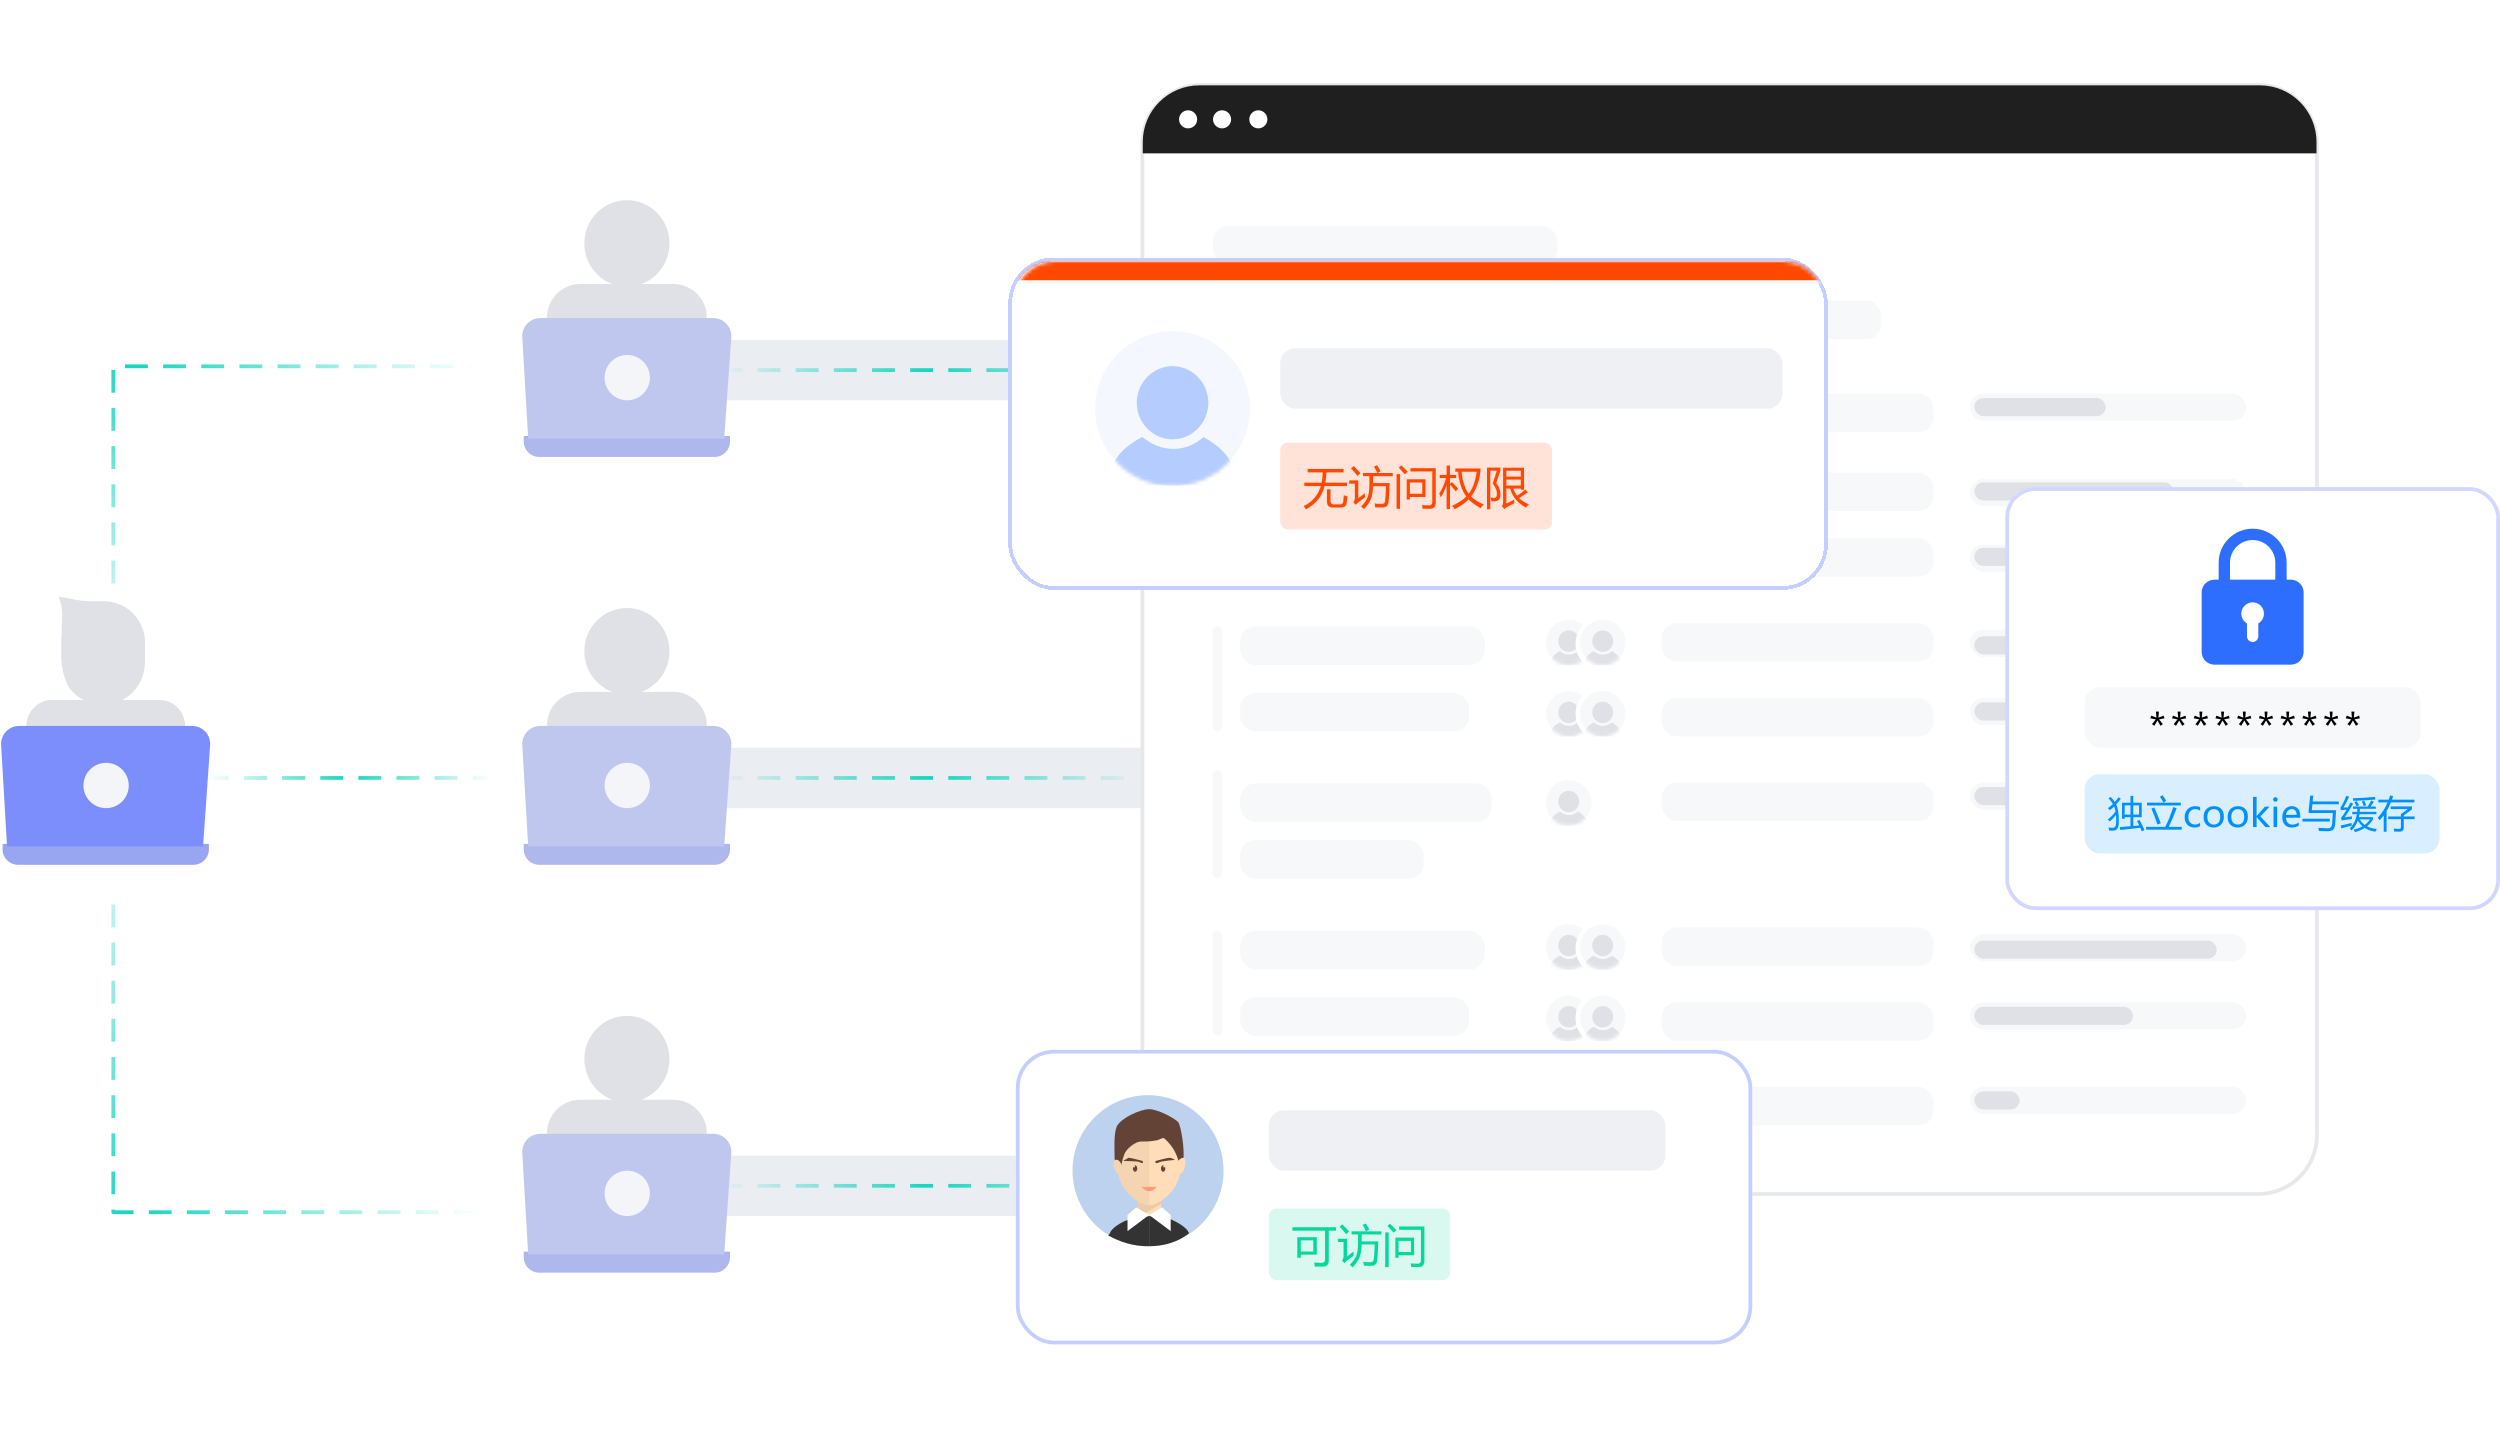 <svg width="662" height="380" viewBox="0 0 662 380" fill="none" xmlns="http://www.w3.org/2000/svg">
<rect width="118" height="16" transform="matrix(-1 0 0 1 304 90)" fill="#EAEDF2"/>
<rect width="118" height="16" transform="matrix(-1 0 0 1 304 198)" fill="#EAEDF2"/>
<rect width="118" height="16" transform="matrix(-1 0 0 1 304 306)" fill="#EAEDF2"/>
<path d="M191 98L302 98" stroke="url(#paint0_linear_5090_17744)" stroke-linecap="square" stroke-linejoin="round" stroke-dasharray="5.05 5.05"/>
<path d="M191 206L302 206" stroke="url(#paint1_linear_5090_17744)" stroke-linecap="square" stroke-linejoin="round" stroke-dasharray="5.05 5.05"/>
<path d="M55 206H130" stroke="url(#paint2_linear_5090_17744)" stroke-linecap="square" stroke-linejoin="round" stroke-dasharray="5.05 5.05"/>
<path d="M30 154V97H128" stroke="url(#paint3_linear_5090_17744)" stroke-linecap="square" stroke-linejoin="round" stroke-dasharray="5.05 5.05"/>
<path d="M30 240V321H128" stroke="url(#paint4_linear_5090_17744)" stroke-linecap="square" stroke-linejoin="round" stroke-dasharray="5.05 5.05"/>
<path d="M191 314L302 314" stroke="url(#paint5_linear_5090_17744)" stroke-linecap="square" stroke-linejoin="round" stroke-dasharray="5.05 5.05"/>
<path d="M138.68 115.449H193.314V116.903C193.314 119.166 191.479 121 189.216 121H142.777C140.514 121 138.68 119.166 138.68 116.903V115.449Z" fill="#AFB8EC"/>
<path d="M166.003 53C172.226 53 177.271 58.126 177.271 64.449C177.27 69.39 174.19 73.6 169.874 75.204H178.292C183.195 75.204 187.17 79.179 187.17 84.082V84.918H144.828V84.082C144.828 79.179 148.803 75.204 153.706 75.204H162.131C157.815 73.6 154.734 69.39 154.734 64.449C154.734 58.126 159.78 53 166.003 53Z" fill="#E0E1E6"/>
<path d="M138.296 89.284C138.135 86.539 140.318 84.225 143.068 84.225H188.874C191.645 84.225 193.836 86.574 193.642 89.338L191.768 116.143H139.866L138.296 89.284Z" fill="#C0C7EE"/>
<circle cx="166.094" cy="100" r="6" fill="#F3F5F8"/>
<path d="M138.68 223.449H193.314V224.903C193.314 227.166 191.479 229 189.216 229H142.777C140.514 229 138.68 227.166 138.68 224.903V223.449Z" fill="#AFB8EC"/>
<path d="M166.003 161C172.226 161 177.271 166.126 177.271 172.449C177.27 177.39 174.19 181.6 169.874 183.204H178.292C183.195 183.204 187.17 187.179 187.17 192.082V192.918H144.828V192.082C144.828 187.179 148.803 183.204 153.706 183.204H162.131C157.815 181.6 154.734 177.39 154.734 172.449C154.734 166.126 159.78 161 166.003 161Z" fill="#E0E1E6"/>
<path d="M138.296 197.284C138.135 194.539 140.318 192.225 143.068 192.225H188.874C191.645 192.225 193.836 194.574 193.642 197.339L191.768 224.143H139.866L138.296 197.284Z" fill="#C0C7EE"/>
<circle cx="166.094" cy="208" r="6" fill="#F3F5F8"/>
<path d="M0.68 223.449H55.314V224.903C55.314 227.166 53.479 229 51.216 229H4.777C2.514 229 0.68 227.166 0.68 224.903V223.449Z" fill="#98A5F0"/>
<path d="M38.376 170.13V175.432C38.37 178.366 37.231 181.18 35.207 183.261C33.182 185.342 30.436 186.522 27.564 186.544H26.942C25.804 186.549 24.674 186.355 23.601 185.971C21.418 185.248 19.52 183.828 18.185 181.921C18.185 181.794 18.04 181.688 17.977 181.582C16.905 179.277 16.305 176.773 16.213 174.223V170.385C16.213 169.642 16.213 168.9 16.317 168.158V168.01V167.076C16.317 166.228 16.421 165.38 16.442 164.51C16.462 163.641 16.442 162.793 16.442 161.881C16.339 160.548 16.038 159.24 15.549 158L18.288 158.445C20.398 158.987 22.567 159.243 24.742 159.209C25.129 159.178 25.517 159.178 25.904 159.209C26.257 159.188 26.61 159.188 26.962 159.209H27.585C29.011 159.215 30.422 159.51 31.735 160.078C33.534 160.836 35.1 162.075 36.268 163.664C37.437 165.254 38.164 167.136 38.376 169.112C38.386 169.289 38.386 169.466 38.376 169.642C38.385 169.805 38.385 169.968 38.376 170.13ZM49 192.232V192.826C46.288 195.726 43.028 198.034 39.419 199.61C35.81 201.187 31.925 202 28 202C24.075 202 20.19 201.187 16.581 199.61C12.972 198.034 9.712 195.726 7 192.826V192.232C7.005 190.412 7.716 188.667 8.975 187.38C10.235 186.093 11.942 185.367 13.723 185.361H42.297C44.077 185.367 45.782 186.093 47.038 187.381C48.294 188.669 49 190.414 49 192.232Z" fill="#E0E1E6"/>
<path d="M0.296 197.284C0.135 194.539 2.318 192.225 5.068 192.225H50.874C53.645 192.225 55.836 194.574 55.642 197.339L53.768 224.143H1.866L0.296 197.284Z" fill="#7C8EFB"/>
<circle cx="28.094" cy="208" r="6" fill="#F3F5F8"/>
<path d="M138.68 331.449H193.314V332.903C193.314 335.166 191.479 337 189.216 337H142.777C140.514 337 138.68 335.166 138.68 332.903V331.449Z" fill="#AFB8EC"/>
<path d="M166.003 269C172.226 269 177.271 274.126 177.271 280.449C177.27 285.39 174.19 289.6 169.874 291.204H178.292C183.195 291.204 187.17 295.179 187.17 300.082V300.918H144.828V300.082C144.828 295.179 148.803 291.204 153.706 291.204H162.131C157.815 289.6 154.734 285.39 154.734 280.449C154.734 274.126 159.78 269 166.003 269Z" fill="#E0E1E6"/>
<path d="M138.296 305.284C138.135 302.539 140.318 300.225 143.068 300.225H188.874C191.645 300.225 193.836 302.574 193.642 305.339L191.768 332.143H139.866L138.296 305.284Z" fill="#C0C7EE"/>
<circle cx="166.094" cy="316" r="6" fill="#F3F5F8"/>
<path d="M318 22.5H598C606.56 22.5 613.5 29.44 613.5 38V300.667C613.5 309.227 606.56 316.167 598 316.167H318C309.44 316.167 302.5 309.227 302.5 300.667V38C302.5 29.44 309.44 22.5 318 22.5Z" fill="white" stroke="#E7E8EC"/>
<path d="M598.405 22.601C606.69 22.601 613.405 29.316 613.405 37.601V40.601H302.605V37.601C302.605 29.316 309.321 22.601 317.605 22.601H598.405ZM314.607 29.201C313.282 29.201 312.207 30.276 312.207 31.602C312.207 32.927 313.282 34.001 314.607 34.001C315.933 34.001 317.007 32.927 317.007 31.602C317.007 30.276 315.933 29.201 314.607 29.201ZM323.604 29.201C322.278 29.201 321.203 30.276 321.203 31.602C321.203 32.927 322.278 34.001 323.604 34.001C324.929 34.001 326.003 32.927 326.003 31.602C326.003 30.276 324.929 29.201 323.604 29.201ZM333.205 29.201C331.88 29.201 330.805 30.276 330.805 31.602C330.805 32.927 331.88 34.001 333.205 34.001C334.53 34.001 335.604 32.927 335.604 31.602C335.604 30.276 334.53 29.201 333.205 29.201Z" fill="#E0E1E6"/>
<path d="M598.405 22.601C606.69 22.601 613.405 29.316 613.405 37.601V40.601H302.605V37.601C302.605 29.316 309.321 22.601 317.605 22.601H598.405ZM314.607 29.201C313.282 29.201 312.207 30.276 312.207 31.602C312.207 32.927 313.282 34.001 314.607 34.001C315.933 34.001 317.007 32.927 317.007 31.602C317.007 30.276 315.933 29.201 314.607 29.201ZM323.604 29.201C322.278 29.201 321.203 30.276 321.203 31.602C321.203 32.927 322.278 34.001 323.604 34.001C324.929 34.001 326.003 32.927 326.003 31.602C326.003 30.276 324.929 29.201 323.604 29.201ZM333.205 29.201C331.88 29.201 330.805 30.276 330.805 31.602C330.805 32.927 331.88 34.001 333.205 34.001C334.53 34.001 335.604 32.927 335.604 31.602C335.604 30.276 334.53 29.201 333.205 29.201Z" fill="#1F1F1F"/>
<rect x="321.199" y="59.799" width="91.2" height="10.2" rx="4" fill="#F7F8FA"/>
<rect x="321.066" y="121.667" width="2.6" height="31.2" rx="1.3" fill="#F7F8FA"/>
<rect x="321.066" y="165.866" width="2.6" height="27.733" rx="1.3" fill="#F7F8FA"/>
<rect x="321.066" y="246.467" width="2.6" height="27.733" rx="1.3" fill="#F7F8FA"/>
<rect x="321.066" y="204" width="2.6" height="28.6" rx="1.3" fill="#F7F8FA"/>
<rect x="321.066" y="284.6" width="2.6" height="28.6" rx="1.3" fill="#F7F8FA"/>
<rect x="321.199" y="79.6" width="177" height="10.2" rx="4" fill="#F7F8FA"/>
<rect x="328.398" y="125.134" width="70.2" height="10.2" rx="4" fill="#F7F8FA"/>
<rect x="328.398" y="165.866" width="64.8" height="10.2" rx="4" fill="#F7F8FA"/>
<rect x="328.398" y="246.467" width="64.8" height="10.2" rx="4" fill="#F7F8FA"/>
<rect x="328.398" y="207.467" width="66.6" height="10.2" rx="4" fill="#F7F8FA"/>
<rect x="328.398" y="288.066" width="66.6" height="10.2" rx="4" fill="#F7F8FA"/>
<rect x="440" y="104.2" width="72" height="10.2" rx="4" fill="#F7F8FA"/>
<rect x="440" y="142.467" width="72" height="10.2" rx="4" fill="#F7F8FA"/>
<rect x="440" y="184.801" width="72" height="10.2" rx="4" fill="#F7F8FA"/>
<rect x="440" y="265.4" width="72" height="10.2" rx="4" fill="#F7F8FA"/>
<rect x="440" y="125.134" width="72" height="10.2" rx="4" fill="#F7F8FA"/>
<rect x="440" y="165" width="72" height="10.2" rx="4" fill="#F7F8FA"/>
<rect x="440" y="245.6" width="72" height="10.2" rx="4" fill="#F7F8FA"/>
<rect x="440" y="207.201" width="72" height="10.2" rx="4" fill="#F7F8FA"/>
<rect x="440" y="287.801" width="72" height="10.2" rx="4" fill="#F7F8FA"/>
<rect x="521.598" y="104.2" width="73.2" height="7.2" rx="3.6" fill="#F7F8FA"/>
<rect x="521.598" y="144.2" width="73.2" height="7.2" rx="3.6" fill="#F7F8FA"/>
<rect x="521.598" y="184.801" width="73.2" height="7.2" rx="3.6" fill="#F7F8FA"/>
<rect x="521.598" y="265.4" width="73.2" height="7.2" rx="3.6" fill="#F7F8FA"/>
<rect x="521.598" y="126.866" width="73.2" height="7.2" rx="3.6" fill="#F7F8FA"/>
<rect x="521.598" y="166.733" width="73.2" height="7.2" rx="3.6" fill="#F7F8FA"/>
<rect x="521.598" y="247.333" width="73.2" height="7.2" rx="3.6" fill="#F7F8FA"/>
<rect x="521.598" y="207.201" width="73.2" height="7.2" rx="3.6" fill="#F7F8FA"/>
<rect x="521.598" y="287.801" width="73.2" height="7.2" rx="3.6" fill="#F7F8FA"/>
<rect x="522.801" y="105.399" width="34.8" height="4.8" rx="2.4" fill="#E0E1E6"/>
<rect x="522.801" y="145.066" width="22.2" height="4.8" rx="2.4" fill="#E0E1E6"/>
<rect x="522.801" y="186" width="42" height="4.8" rx="2.4" fill="#E0E1E6"/>
<rect x="522.801" y="266.6" width="42" height="4.8" rx="2.4" fill="#E0E1E6"/>
<rect x="522.801" y="127.733" width="52.8" height="4.8" rx="2.4" fill="#E0E1E6"/>
<rect x="522.801" y="168.467" width="64.2" height="4.8" rx="2.4" fill="#E0E1E6"/>
<rect x="522.801" y="249.066" width="64.2" height="4.8" rx="2.4" fill="#E0E1E6"/>
<rect x="522.801" y="208.4" width="12" height="4.8" rx="2.4" fill="#E0E1E6"/>
<rect x="522.801" y="289" width="12" height="4.8" rx="2.4" fill="#E0E1E6"/>
<rect x="328.398" y="142.467" width="48.6" height="10.2" rx="4" fill="#F7F8FA"/>
<rect x="328.398" y="183.467" width="60.6" height="10.2" rx="4" fill="#F7F8FA"/>
<rect x="328.398" y="264.066" width="60.6" height="10.2" rx="4" fill="#F7F8FA"/>
<rect x="328.398" y="222.467" width="48.6" height="10.2" rx="4" fill="#F7F8FA"/>
<rect x="328.398" y="303.066" width="48.6" height="10.2" rx="4" fill="#F7F8FA"/>
<circle cx="415.402" cy="108.399" r="6" fill="#F7F8FA"/>
<mask id="mask0_5090_17744" style="mask-type:alpha" maskUnits="userSpaceOnUse" x="409" y="102" width="13" height="13">
<circle cx="415.402" cy="108.399" r="6" fill="#F7F8FA"/>
</mask>
<g mask="url(#mask0_5090_17744)">
<path d="M417.803 110.69C419.283 111.554 420.331 112.54 420.331 114.452H410.465C410.465 112.541 411.513 111.492 413.055 110.69C413.733 111.245 414.535 111.615 415.46 111.615C416.385 111.615 417.186 111.245 417.803 110.69ZM415.404 105.2C416.946 105.2 418.179 106.496 418.179 108.037C418.179 109.579 416.946 110.873 415.404 110.873C413.924 110.873 412.629 109.64 412.629 108.037C412.629 106.495 413.863 105.2 415.404 105.2Z" fill="#E0E1E6"/>
</g>
<circle cx="415.402" cy="147.6" r="6" fill="#F7F8FA"/>
<mask id="mask1_5090_17744" style="mask-type:alpha" maskUnits="userSpaceOnUse" x="409" y="141" width="13" height="13">
<circle cx="415.402" cy="147.6" r="6" fill="#F7F8FA"/>
</mask>
<g mask="url(#mask1_5090_17744)">
<path d="M417.803 149.891C419.283 150.754 420.331 151.741 420.331 153.652H410.465C410.465 151.741 411.513 150.692 413.055 149.891C413.733 150.446 414.535 150.815 415.46 150.815C416.385 150.815 417.186 150.445 417.803 149.891ZM415.404 144.4C416.946 144.401 418.179 145.696 418.179 147.237C418.179 148.779 416.946 150.073 415.404 150.073C413.924 150.073 412.629 148.841 412.629 147.237C412.629 145.696 413.863 144.4 415.404 144.4Z" fill="#E0E1E6"/>
</g>
<circle cx="415.402" cy="188.999" r="6" fill="#F7F8FA"/>
<mask id="mask2_5090_17744" style="mask-type:alpha" maskUnits="userSpaceOnUse" x="409" y="182" width="13" height="13">
<circle cx="415.402" cy="188.999" r="6" fill="#F7F8FA"/>
</mask>
<g mask="url(#mask2_5090_17744)">
<path d="M417.803 191.29C419.283 192.153 420.331 193.14 420.331 195.052H410.465C410.465 193.14 411.513 192.092 413.055 191.29C413.733 191.845 414.535 192.215 415.46 192.215C416.385 192.215 417.186 191.845 417.803 191.29ZM415.404 185.8C416.946 185.8 418.179 187.095 418.179 188.637C418.179 190.178 416.946 191.472 415.404 191.473C413.924 191.473 412.629 190.24 412.629 188.637C412.629 187.095 413.863 185.8 415.404 185.8Z" fill="#E0E1E6"/>
</g>
<circle cx="415.402" cy="269.6" r="6" fill="#F7F8FA"/>
<mask id="mask3_5090_17744" style="mask-type:alpha" maskUnits="userSpaceOnUse" x="409" y="263" width="13" height="13">
<circle cx="415.402" cy="269.6" r="6" fill="#F7F8FA"/>
</mask>
<g mask="url(#mask3_5090_17744)">
<path d="M417.803 271.891C419.283 272.754 420.331 273.741 420.331 275.652H410.465C410.465 273.741 411.513 272.692 413.055 271.891C413.733 272.446 414.535 272.815 415.46 272.815C416.385 272.815 417.186 272.445 417.803 271.891ZM415.404 266.4C416.946 266.401 418.179 267.696 418.179 269.237C418.179 270.779 416.946 272.073 415.404 272.073C413.924 272.073 412.629 270.841 412.629 269.237C412.629 267.696 413.863 266.4 415.404 266.4Z" fill="#E0E1E6"/>
</g>
<circle cx="415.402" cy="130.267" r="6" fill="#F7F8FA"/>
<mask id="mask4_5090_17744" style="mask-type:alpha" maskUnits="userSpaceOnUse" x="409" y="124" width="13" height="13">
<circle cx="415.402" cy="130.267" r="6" fill="#F7F8FA"/>
</mask>
<g mask="url(#mask4_5090_17744)">
<path d="M417.803 132.557C419.283 133.42 420.331 134.407 420.331 136.318H410.465C410.465 134.407 411.513 133.358 413.055 132.557C413.733 133.112 414.535 133.481 415.46 133.481C416.385 133.481 417.186 133.111 417.803 132.557ZM415.404 127.067C416.946 127.068 418.179 128.363 418.179 129.904C418.179 131.446 416.946 132.74 415.404 132.74C413.924 132.74 412.629 131.507 412.629 129.904C412.629 128.363 413.863 127.067 415.404 127.067Z" fill="#E0E1E6"/>
</g>
<circle cx="415.402" cy="170.134" r="6" fill="#F7F8FA"/>
<mask id="mask5_5090_17744" style="mask-type:alpha" maskUnits="userSpaceOnUse" x="409" y="164" width="13" height="13">
<circle cx="415.402" cy="170.134" r="6" fill="#F7F8FA"/>
</mask>
<g mask="url(#mask5_5090_17744)">
<path d="M417.803 172.424C419.283 173.287 420.331 174.274 420.331 176.186H410.465C410.465 174.274 411.513 173.225 413.055 172.424C413.733 172.979 414.535 173.349 415.46 173.349C416.385 173.349 417.186 172.979 417.803 172.424ZM415.404 166.934C416.946 166.934 418.179 168.229 418.179 169.771C418.179 171.312 416.946 172.606 415.404 172.606C413.924 172.606 412.629 171.374 412.629 169.771C412.629 168.229 413.863 166.934 415.404 166.934Z" fill="#E0E1E6"/>
</g>
<circle cx="415.402" cy="250.733" r="6" fill="#F7F8FA"/>
<mask id="mask6_5090_17744" style="mask-type:alpha" maskUnits="userSpaceOnUse" x="409" y="244" width="13" height="13">
<circle cx="415.402" cy="250.733" r="6" fill="#F7F8FA"/>
</mask>
<g mask="url(#mask6_5090_17744)">
<path d="M417.803 253.023C419.283 253.887 420.331 254.874 420.331 256.785H410.465C410.465 254.874 411.513 253.825 413.055 253.023C413.733 253.578 414.535 253.948 415.46 253.948C416.385 253.948 417.186 253.578 417.803 253.023ZM415.404 247.534C416.946 247.534 418.179 248.83 418.179 250.371C418.179 251.913 416.946 253.207 415.404 253.207C413.924 253.207 412.629 251.974 412.629 250.371C412.629 248.829 413.863 247.534 415.404 247.534Z" fill="#E0E1E6"/>
</g>
<circle cx="415.402" cy="212.6" r="6" fill="#F7F8FA"/>
<mask id="mask7_5090_17744" style="mask-type:alpha" maskUnits="userSpaceOnUse" x="409" y="206" width="13" height="13">
<circle cx="415.402" cy="212.6" r="6" fill="#F7F8FA"/>
</mask>
<g mask="url(#mask7_5090_17744)">
<path d="M417.803 214.89C419.283 215.753 420.331 216.74 420.331 218.651H410.465C410.465 216.74 411.513 215.691 413.055 214.89C413.733 215.445 414.535 215.814 415.46 215.814C416.385 215.814 417.186 215.445 417.803 214.89ZM415.404 209.4C416.946 209.401 418.179 210.696 418.179 212.237C418.179 213.779 416.946 215.073 415.404 215.073C413.924 215.073 412.629 213.841 412.629 212.237C412.629 210.696 413.863 209.4 415.404 209.4Z" fill="#E0E1E6"/>
</g>
<circle cx="415.402" cy="293.2" r="6" fill="#F7F8FA"/>
<mask id="mask8_5090_17744" style="mask-type:alpha" maskUnits="userSpaceOnUse" x="409" y="287" width="13" height="13">
<circle cx="415.402" cy="293.2" r="6" fill="#F7F8FA"/>
</mask>
<g mask="url(#mask8_5090_17744)">
<path d="M417.803 295.49C419.283 296.354 420.331 297.34 420.331 299.252H410.465C410.465 297.34 411.513 296.292 413.055 295.49C413.733 296.045 414.535 296.415 415.46 296.415C416.385 296.415 417.186 296.045 417.803 295.49ZM415.404 290.001C416.946 290.001 418.179 291.296 418.179 292.838C418.179 294.379 416.946 295.674 415.404 295.674C413.924 295.674 412.629 294.441 412.629 292.838C412.629 291.296 413.863 290.001 415.404 290.001Z" fill="#E0E1E6"/>
</g>
<circle cx="424.399" cy="129.733" r="7.2" fill="white"/>
<circle cx="424.399" cy="170.467" r="7.2" fill="white"/>
<circle cx="424.399" cy="251.066" r="7.2" fill="white"/>
<circle cx="424.399" cy="189" r="7.2" fill="white"/>
<circle cx="424.399" cy="269.6" r="7.2" fill="white"/>
<circle cx="424.402" cy="130.267" r="6" fill="#F7F8FA"/>
<mask id="mask9_5090_17744" style="mask-type:alpha" maskUnits="userSpaceOnUse" x="418" y="124" width="13" height="13">
<circle cx="424.402" cy="130.267" r="6" fill="#F7F8FA"/>
</mask>
<g mask="url(#mask9_5090_17744)">
<path d="M426.799 132.557C428.279 133.42 429.327 134.407 429.327 136.318H419.461C419.461 134.407 420.509 133.358 422.051 132.557C422.729 133.112 423.531 133.481 424.456 133.481C425.381 133.481 426.182 133.112 426.799 132.557ZM424.4 127.067C425.942 127.068 427.175 128.363 427.175 129.904C427.175 131.446 425.942 132.74 424.4 132.74C422.92 132.74 421.625 131.507 421.625 129.904C421.625 128.363 422.859 127.067 424.4 127.067Z" fill="#E0E1E6"/>
</g>
<circle cx="424.402" cy="170.134" r="6" fill="#F7F8FA"/>
<mask id="mask10_5090_17744" style="mask-type:alpha" maskUnits="userSpaceOnUse" x="418" y="164" width="13" height="13">
<circle cx="424.402" cy="170.134" r="6" fill="#F7F8FA"/>
</mask>
<g mask="url(#mask10_5090_17744)">
<path d="M426.799 172.424C428.279 173.287 429.327 174.274 429.327 176.186H419.461C419.461 174.274 420.509 173.225 422.051 172.424C422.729 172.979 423.531 173.349 424.456 173.349C425.381 173.349 426.182 172.979 426.799 172.424ZM424.4 166.934C425.942 166.934 427.175 168.229 427.175 169.771C427.175 171.312 425.942 172.606 424.4 172.606C422.92 172.606 421.625 171.374 421.625 169.771C421.625 168.229 422.859 166.934 424.4 166.934Z" fill="#E0E1E6"/>
</g>
<circle cx="424.402" cy="250.733" r="6" fill="#F7F8FA"/>
<mask id="mask11_5090_17744" style="mask-type:alpha" maskUnits="userSpaceOnUse" x="418" y="244" width="13" height="13">
<circle cx="424.402" cy="250.733" r="6" fill="#F7F8FA"/>
</mask>
<g mask="url(#mask11_5090_17744)">
<path d="M426.799 253.023C428.279 253.887 429.327 254.874 429.327 256.785H419.461C419.461 254.874 420.509 253.825 422.051 253.023C422.729 253.578 423.531 253.948 424.456 253.948C425.381 253.948 426.182 253.578 426.799 253.023ZM424.4 247.534C425.942 247.534 427.175 248.83 427.175 250.371C427.175 251.913 425.942 253.207 424.4 253.207C422.92 253.207 421.625 251.974 421.625 250.371C421.625 248.829 422.859 247.534 424.4 247.534Z" fill="#E0E1E6"/>
</g>
<circle cx="424.402" cy="188.999" r="6" fill="#F7F8FA"/>
<mask id="mask12_5090_17744" style="mask-type:alpha" maskUnits="userSpaceOnUse" x="418" y="182" width="13" height="13">
<circle cx="424.402" cy="188.999" r="6" fill="#F7F8FA"/>
</mask>
<g mask="url(#mask12_5090_17744)">
<path d="M426.799 191.29C428.279 192.153 429.327 193.14 429.327 195.052H419.461C419.461 193.14 420.509 192.092 422.051 191.29C422.729 191.845 423.531 192.215 424.456 192.215C425.381 192.215 426.182 191.845 426.799 191.29ZM424.4 185.8C425.942 185.8 427.175 187.095 427.175 188.637C427.175 190.178 425.942 191.472 424.4 191.473C422.92 191.473 421.625 190.24 421.625 188.637C421.625 187.095 422.859 185.8 424.4 185.8Z" fill="#E0E1E6"/>
</g>
<circle cx="424.402" cy="269.6" r="6" fill="#F7F8FA"/>
<mask id="mask13_5090_17744" style="mask-type:alpha" maskUnits="userSpaceOnUse" x="418" y="263" width="13" height="13">
<circle cx="424.402" cy="269.6" r="6" fill="#F7F8FA"/>
</mask>
<g mask="url(#mask13_5090_17744)">
<path d="M426.799 271.891C428.279 272.754 429.327 273.741 429.327 275.652H419.461C419.461 273.741 420.509 272.692 422.051 271.891C422.729 272.446 423.531 272.815 424.456 272.815C425.381 272.815 426.182 272.445 426.799 271.891ZM424.4 266.4C425.942 266.401 427.175 267.696 427.175 269.237C427.175 270.779 425.942 272.073 424.4 272.073C422.92 272.073 421.625 270.841 421.625 269.237C421.625 267.696 422.859 266.4 424.4 266.4Z" fill="#E0E1E6"/>
</g>
<g filter="url(#filter0_d_5090_17744)">
<rect x="267" y="57" width="217" height="88" rx="12" fill="white" shape-rendering="crispEdges"/>
<rect x="267.5" y="57.5" width="216" height="87" rx="11.5" stroke="#C5CFFF" shape-rendering="crispEdges"/>
<mask id="mask14_5090_17744" style="mask-type:alpha" maskUnits="userSpaceOnUse" x="268" y="58" width="215" height="52">
<path d="M268.5 69C268.5 62.925 273.425 58 279.5 58H472C478.075 58 483 62.925 483 69V99C483 105.075 478.075 110 472 110H279.5C273.425 110 268.5 105.075 268.5 99V69Z" fill="#D9D9D9"/>
</mask>
<g mask="url(#mask14_5090_17744)">
<path d="M268.5 58H483.993V64H268.5V58Z" fill="#F7F8FA"/>
<path d="M268.004 63C268.004 60.239 270.242 58 273.004 58H485.962C487.343 58 488.462 59.119 488.462 60.5C488.462 61.881 487.343 63 485.962 63H268.004Z" fill="#FF4902"/>
</g>
<circle cx="310.5" cy="97" r="20.5" fill="#F5F7FF"/>
<mask id="mask15_5090_17744" style="mask-type:alpha" maskUnits="userSpaceOnUse" x="290" y="76" width="41" height="42">
<circle cx="310.5" cy="97" r="20.5" fill="white"/>
</mask>
<g mask="url(#mask15_5090_17744)">
<path d="M318.717 104.507C323.773 107.457 327.355 110.828 327.355 117.359H293.645C293.645 110.828 297.227 107.246 302.494 104.507C304.812 106.403 307.551 107.667 310.711 107.667C313.871 107.667 316.61 106.403 318.717 104.507ZM310.493 85.754C315.76 85.754 319.973 90.178 319.974 95.445C319.974 100.713 315.76 105.138 310.493 105.138C305.437 105.138 301.012 100.923 301.012 95.445C301.012 90.178 305.226 85.754 310.493 85.754Z" fill="#B5CCFF"/>
</g>
<rect x="339" y="106" width="72" height="23" rx="2" fill="#FF4902" fill-opacity="0.15"/>
<path d="M345.375 116.604H349.969C350.133 115.791 350.23 114.885 350.262 113.885H346.266V112.971H355.781V113.885H351.246C351.191 114.885 351.09 115.791 350.941 116.604H356.672V117.518H350.742C350.148 120.158 348.516 122.205 345.844 123.658C345.672 123.393 345.461 123.115 345.211 122.826C347.539 121.662 349.055 119.893 349.758 117.518H345.375V116.604ZM351.375 118.361H352.324V121.443C352.324 122.061 352.609 122.369 353.18 122.369H354.785C355.316 122.369 355.617 122.139 355.688 121.678C355.75 121.232 355.797 120.654 355.828 119.943C356.125 120.053 356.453 120.166 356.812 120.283C356.734 121.057 356.664 121.639 356.602 122.029C356.5 122.811 355.945 123.201 354.938 123.201H352.91C351.887 123.201 351.375 122.662 351.375 121.584V118.361ZM360.914 114.049H364.717C364.475 113.498 364.18 112.939 363.832 112.373L364.652 111.986C365.02 112.557 365.332 113.096 365.59 113.604L364.746 114.049H368.801V114.893H363.574V116.721H367.969C367.883 119.08 367.797 120.709 367.711 121.607C367.617 122.678 367.07 123.209 366.07 123.201C365.492 123.201 364.859 123.186 364.172 123.154C364.117 122.795 364.055 122.451 363.984 122.123C364.703 122.209 365.355 122.252 365.941 122.252C366.449 122.252 366.734 121.959 366.797 121.373C366.883 120.451 366.957 119.174 367.02 117.541H363.562C363.527 118.869 363.375 119.92 363.105 120.693C362.77 121.686 362.125 122.658 361.172 123.611C360.906 123.322 360.656 123.092 360.422 122.92C361.328 122.037 361.93 121.146 362.227 120.248C362.484 119.529 362.613 118.404 362.613 116.873V114.893H360.914V114.049ZM361.371 119.428C361.395 119.787 361.43 120.135 361.477 120.471C360.898 120.877 360.262 121.361 359.566 121.924C359.41 122.049 359.215 122.232 358.98 122.475L358.348 121.771C358.629 121.475 358.77 121.092 358.77 120.623V116.873H357.27V116.018H359.684V120.729C360.246 120.314 360.809 119.881 361.371 119.428ZM358.453 112.209C359.094 112.842 359.695 113.479 360.258 114.119L359.438 114.811C358.922 114.131 358.355 113.471 357.738 112.83L358.453 112.209ZM372.492 115.713H377.461V120.4H373.336V121.068H372.492V115.713ZM373.477 113.65V112.771H380.18V121.83C380.18 122.963 379.668 123.529 378.645 123.529C377.98 123.529 377.34 123.521 376.723 123.506C376.691 123.271 376.629 122.955 376.535 122.557C377.184 122.604 377.809 122.627 378.41 122.627C378.98 122.627 379.266 122.322 379.266 121.713V113.65H373.477ZM376.617 116.58H373.336V119.533H376.617V116.58ZM369.809 114.342H370.723V123.529H369.809V114.342ZM370.395 112.619L371.062 112.021C371.492 112.428 372.059 112.998 372.762 113.732L372 114.4C371.328 113.619 370.793 113.025 370.395 112.619ZM385.371 113.721V112.842H392.027V113.697C391.66 116.416 390.832 118.607 389.543 120.271C390.387 121.123 391.504 121.826 392.895 122.381C392.559 122.748 392.297 123.072 392.109 123.354C390.766 122.658 389.695 121.885 388.898 121.033C388.008 121.963 386.766 122.83 385.172 123.635C385 123.354 384.781 123.057 384.516 122.744C386.164 121.971 387.422 121.15 388.289 120.283C387.109 118.799 386.379 116.611 386.098 113.721H385.371ZM381.117 119.475C381.914 118.256 382.512 116.893 382.91 115.385H381.234V114.564H383.062V112.08H383.953V114.564H385.605V115.385H383.953V116.932L384.457 116.463C385.16 117.127 385.727 117.717 386.156 118.232L385.453 118.889C384.93 118.225 384.43 117.643 383.953 117.143V123.6H383.062V117.178C382.641 118.49 382.125 119.6 381.516 120.506C381.406 120.17 381.273 119.826 381.117 119.475ZM391.031 113.721H387.035C387.27 116.244 387.898 118.186 388.922 119.545C390 118.1 390.703 116.158 391.031 113.721ZM398.016 112.654H403.57V118.49H402.703V118.174H400.723C400.965 118.877 401.297 119.51 401.719 120.072C402.422 119.627 403.164 119.076 403.945 118.42L404.566 119.158C403.707 119.76 402.941 120.275 402.27 120.705C402.949 121.393 403.805 121.943 404.836 122.357C404.547 122.639 404.297 122.924 404.086 123.213C401.914 122.072 400.516 120.393 399.891 118.174H398.883V122.158C399.406 121.924 400.09 121.58 400.934 121.127C400.941 121.486 400.961 121.795 400.992 122.053C400.297 122.389 399.621 122.752 398.965 123.143C398.809 123.229 398.598 123.393 398.332 123.635L397.664 122.756C397.898 122.553 398.016 122.295 398.016 121.982V112.654ZM397.266 118.994C397.492 120.486 397.121 121.322 396.152 121.502C395.801 121.572 395.406 121.58 394.969 121.525C394.906 121.205 394.82 120.877 394.711 120.541C395.125 120.643 395.484 120.674 395.789 120.635C396.32 120.533 396.5 119.975 396.328 118.959C396.219 118.334 395.863 117.631 395.262 116.85C395.543 115.998 395.91 114.861 396.363 113.439H394.629V123.67H393.75V112.619H397.301V113.439C396.918 114.541 396.551 115.627 396.199 116.697C396.824 117.549 397.18 118.314 397.266 118.994ZM402.703 117.377V115.795H398.883V117.377H402.703ZM402.703 113.451H398.883V115.01H402.703V113.451Z" fill="#FF4902"/>
<rect x="339" y="81" width="133" height="16" rx="4" fill="#EFF0F3"/>
</g>
<g filter="url(#filter1_d_5090_17744)">
<rect x="269" y="274" width="195" height="78" rx="10" fill="white"/>
<rect x="269.5" y="274.5" width="194" height="77" rx="9.5" stroke="#C5CFFF"/>
</g>
<rect x="336" y="320" width="48" height="19" rx="2" fill="#04D89C" fill-opacity="0.15"/>
<path d="M343.523 327.607H348.691V332.236H344.449V333.068H343.523V327.607ZM342.223 324.982H353.801V325.873H351.855V333.807C351.855 334.861 351.344 335.393 350.32 335.4C349.586 335.4 348.871 335.396 348.176 335.389C348.137 335.029 348.074 334.674 347.988 334.322C348.871 334.385 349.543 334.416 350.004 334.416C350.582 334.416 350.871 334.104 350.871 333.479V325.873H342.223V324.982ZM347.766 328.439H344.449V331.404H347.766V328.439ZM357.914 326.049H361.717C361.475 325.498 361.18 324.939 360.832 324.373L361.652 323.986C362.02 324.557 362.332 325.096 362.59 325.604L361.746 326.049H365.801V326.893H360.574V328.721H364.969C364.883 331.08 364.797 332.709 364.711 333.607C364.617 334.678 364.07 335.209 363.07 335.201C362.492 335.201 361.859 335.186 361.172 335.154C361.117 334.795 361.055 334.451 360.984 334.123C361.703 334.209 362.355 334.252 362.941 334.252C363.449 334.252 363.734 333.959 363.797 333.373C363.883 332.451 363.957 331.174 364.02 329.541H360.562C360.527 330.869 360.375 331.92 360.105 332.693C359.77 333.686 359.125 334.658 358.172 335.611C357.906 335.322 357.656 335.092 357.422 334.92C358.328 334.037 358.93 333.146 359.227 332.248C359.484 331.529 359.613 330.404 359.613 328.873V326.893H357.914V326.049ZM358.371 331.428C358.395 331.787 358.43 332.135 358.477 332.471C357.898 332.877 357.262 333.361 356.566 333.924C356.41 334.049 356.215 334.232 355.98 334.475L355.348 333.771C355.629 333.475 355.77 333.092 355.77 332.623V328.873H354.27V328.018H356.684V332.729C357.246 332.314 357.809 331.881 358.371 331.428ZM355.453 324.209C356.094 324.842 356.695 325.479 357.258 326.119L356.438 326.811C355.922 326.131 355.355 325.471 354.738 324.83L355.453 324.209ZM369.492 327.713H374.461V332.4H370.336V333.068H369.492V327.713ZM370.477 325.65V324.771H377.18V333.83C377.18 334.963 376.668 335.529 375.645 335.529C374.98 335.529 374.34 335.521 373.723 335.506C373.691 335.271 373.629 334.955 373.535 334.557C374.184 334.604 374.809 334.627 375.41 334.627C375.98 334.627 376.266 334.322 376.266 333.713V325.65H370.477ZM373.617 328.58H370.336V331.533H373.617V328.58ZM366.809 326.342H367.723V335.529H366.809V326.342ZM367.395 324.619L368.062 324.021C368.492 324.428 369.059 324.998 369.762 325.732L369 326.4C368.328 325.619 367.793 325.025 367.395 324.619Z" fill="#04D89C"/>
<rect x="336" y="294" width="105" height="16" rx="4" fill="#EFF0F3"/>
<path d="M284 310C284 315.304 286.107 320.391 289.858 324.142C293.609 327.893 298.696 330 304 330C309.304 330 314.391 327.893 318.142 324.142C321.893 320.391 324 315.304 324 310C324 304.696 321.893 299.609 318.142 295.858C314.391 292.107 309.304 290 304 290C298.696 290 293.609 292.107 289.858 295.858C286.107 299.609 284 304.696 284 310Z" fill="#BDD2EF"/>
<path d="M307.43 323.143H301.43V316.286H307.43V323.143Z" fill="#FFDDB8"/>
<path d="M307.43 318.858L301.43 322.286V316.286H307.43V318.858Z" fill="#EBCCAA"/>
<path d="M304.286 299.714C299.714 299.714 296 304 296 309.428C296 314.857 301.429 319.142 304.286 319.142V299.714Z" fill="#F5D4B1"/>
<path d="M304.285 299.714C308.857 299.714 312.571 304 312.571 309.428C312.571 314.857 307.142 319.142 304.285 319.142V299.714Z" fill="#FFDDB8"/>
<path d="M295.143 306.571C295.143 304 294.858 300.571 295.715 298.285C296.858 296 302.001 293.714 304.286 293.714C306.572 293.714 310.858 296 312.001 297.142C312.572 298 313.429 302.285 313.429 305.714C313.429 308.285 312.858 309.142 312.572 310C312.286 310.285 312.858 305.428 308.286 301.428C307.715 301.142 306.858 302 306.001 302C304.572 302.285 303.143 302.285 302.001 302.285C300.858 302.285 298.286 304 297.715 305.714C296.572 308.571 296.858 310.857 296.858 310.857C296.858 310.857 295.143 309.142 295.143 306.571Z" fill="#634335"/>
<path d="M295.144 309.429C295.429 310.572 296.286 311.429 296.858 311.143C297.429 311.143 297.429 310 297.144 308.858C296.858 307.715 296.001 306.858 295.429 307.143C294.858 307.143 294.572 308.286 295.144 309.429Z" fill="#F5D4B1"/>
<path d="M312 310.857C312.571 311.143 313.428 310.286 313.714 309.143C314 308 314 306.857 313.428 306.571C312.571 306.571 311.714 307.428 311.428 308.571C311.143 309.714 311.428 310.857 312 310.857Z" fill="#FFDDB8"/>
<path d="M302.285 314.286H306.285C306.285 314.286 304.571 316.858 302.285 314.286Z" fill="#FF9B78"/>
<path d="M300 309.428C300 309.656 300.06 309.874 300.167 310.035C300.275 310.195 300.42 310.286 300.571 310.286C300.723 310.286 300.868 310.195 300.975 310.035C301.083 309.874 301.143 309.656 301.143 309.428C301.143 309.201 301.083 308.983 300.975 308.822C300.868 308.662 300.723 308.571 300.571 308.571C300.42 308.571 300.275 308.662 300.167 308.822C300.06 308.983 300 309.201 300 309.428Z" fill="#634335"/>
<path d="M302.573 307.428C302.573 307.428 299.43 306.571 298.858 306.571C298.287 306.857 297.43 307.428 297.43 307.428C297.43 307.428 301.144 307.428 301.715 307.714C302.287 308 302.858 308.286 302.573 307.428Z" fill="#634335"/>
<path d="M300 308.857C300 308.895 300.007 308.932 300.022 308.966C300.036 309.001 300.057 309.033 300.084 309.059C300.11 309.086 300.142 309.107 300.176 309.121C300.211 309.136 300.248 309.143 300.286 309.143C300.323 309.143 300.36 309.136 300.395 309.121C300.43 309.107 300.461 309.086 300.488 309.059C300.514 309.033 300.535 309.001 300.55 308.966C300.564 308.932 300.571 308.895 300.571 308.857C300.571 308.82 300.564 308.782 300.55 308.748C300.535 308.713 300.514 308.682 300.488 308.655C300.461 308.628 300.43 308.607 300.395 308.593C300.36 308.579 300.323 308.571 300.286 308.571C300.248 308.571 300.211 308.579 300.176 308.593C300.142 308.607 300.11 308.628 300.084 308.655C300.057 308.682 300.036 308.713 300.022 308.748C300.007 308.782 300 308.82 300 308.857Z" fill="#F5D4B1"/>
<path d="M307.43 309.428C307.43 309.656 307.49 309.874 307.597 310.035C307.704 310.195 307.85 310.286 308.001 310.286C308.153 310.286 308.298 310.195 308.405 310.035C308.512 309.874 308.573 309.656 308.573 309.428C308.573 309.201 308.512 308.983 308.405 308.822C308.298 308.662 308.153 308.571 308.001 308.571C307.85 308.571 307.704 308.662 307.597 308.822C307.49 308.983 307.43 309.201 307.43 309.428Z" fill="#634335"/>
<path d="M305.998 307.428C305.998 307.428 309.141 306.571 309.712 306.571C310.284 306.571 311.141 307.143 311.141 307.143C311.141 307.143 307.712 307.428 307.141 307.714C306.57 308 305.712 308.286 305.998 307.428Z" fill="#634335"/>
<path d="M308 308.857C308 308.895 308.007 308.932 308.022 308.966C308.036 309.001 308.057 309.033 308.084 309.059C308.11 309.086 308.142 309.107 308.176 309.121C308.211 309.136 308.248 309.143 308.286 309.143C308.323 309.143 308.36 309.136 308.395 309.121C308.43 309.107 308.461 309.086 308.488 309.059C308.514 309.033 308.535 309.001 308.55 308.966C308.564 308.932 308.571 308.895 308.571 308.857C308.571 308.82 308.564 308.782 308.55 308.748C308.535 308.713 308.514 308.682 308.488 308.655C308.461 308.628 308.43 308.607 308.395 308.593C308.36 308.579 308.323 308.571 308.286 308.571C308.248 308.571 308.211 308.579 308.176 308.593C308.142 308.607 308.11 308.628 308.084 308.655C308.057 308.682 308.036 308.713 308.022 308.748C308.007 308.782 308 308.82 308 308.857Z" fill="#F5D4B1"/>
<path d="M304.285 322V330C308.285 330 311.999 328.857 314.857 326.571C314.857 326.286 314.571 326.286 314.571 326C313.428 324.286 309.999 322.857 309.999 322.857L304.285 322Z" fill="#333333"/>
<path d="M294.001 326.286C294.001 326.571 293.715 326.857 293.43 327.143C296.573 328.857 300.001 330 304.001 330H304.287V322L298.573 323.143C298.573 322.857 294.858 324.571 294.001 326.286Z" fill="#333333"/>
<path d="M300.856 319.714L304.285 321.714L298.57 326V321.714L300.856 319.714ZM307.713 319.714L304.285 321.714L309.999 326V321.714L307.713 319.714Z" fill="white"/>
<rect x="531.5" y="129.5" width="130" height="111" rx="7.5" fill="white" stroke="#D1D7FF"/>
<rect x="552" y="182" width="89" height="16" rx="4" fill="#F7F8FA"/>
<path d="M606.625 153.5H605.5V149C605.5 144.036 601.464 140 596.5 140C591.536 140 587.5 144.036 587.5 149V153.5H586.375C584.515 153.5 583 155.014 583 156.875V172.625C583 174.486 584.515 176 586.375 176H606.625C608.485 176 610 174.486 610 172.625V156.875C610 155.014 608.485 153.5 606.625 153.5ZM590.5 149C590.5 145.691 593.191 143 596.5 143C599.809 143 602.5 145.691 602.5 149V153.5H590.5V149ZM598 165.083V168.5C598 169.328 597.33 170 596.5 170C595.67 170 595 169.328 595 168.5V165.083C594.108 164.562 593.5 163.605 593.5 162.5C593.5 160.846 594.845 159.5 596.5 159.5C598.155 159.5 599.5 160.846 599.5 162.5C599.5 163.605 598.892 164.562 598 165.083Z" fill="#2D6EFF"/>
<rect x="552" y="205" width="94" height="21" rx="4" fill="#0090FF" fill-opacity="0.15"/>
<path d="M565.891 217.384L566.535 217.101C567.069 218.09 567.515 218.995 567.873 219.815L567.131 220.147C566.997 219.825 566.866 219.511 566.735 219.205C565.254 219.358 563.492 219.552 561.447 219.786L561.301 219.005C562.333 218.927 563.283 218.85 564.152 218.775V216.397H562.619V216.817H561.906V212.569H564.152V210.743H564.885V212.569H567.131V216.397H564.885V218.712C565.445 218.663 565.967 218.616 566.452 218.57C566.267 218.16 566.079 217.765 565.891 217.384ZM558.156 216.983C558.977 216.371 559.65 215.668 560.178 214.874C560.106 214.366 559.986 213.93 559.816 213.565C559.439 213.933 559.058 214.259 558.674 214.542C558.563 214.386 558.4 214.207 558.186 214.005C558.638 213.679 559.073 213.312 559.489 212.901C559.193 212.381 558.807 211.882 558.332 211.407L558.879 211.007C559.331 211.44 559.707 211.891 560.007 212.359C560.349 211.972 560.679 211.554 560.998 211.104L561.604 211.495C561.197 212.049 560.783 212.551 560.363 213.004C560.858 214.016 561.092 215.593 561.066 217.735C561.053 219.226 560.549 219.972 559.553 219.972C559.24 219.972 558.882 219.959 558.479 219.933C558.452 219.659 558.41 219.379 558.352 219.093C558.762 219.171 559.13 219.21 559.455 219.21C560.054 219.21 560.357 218.686 560.363 217.638C560.376 216.987 560.357 216.376 560.305 215.807C559.839 216.438 559.292 217.013 558.664 217.53C558.547 217.374 558.378 217.192 558.156 216.983ZM566.418 215.714V213.253H564.885V215.714H566.418ZM562.619 215.714H564.152V213.253H562.619V215.714ZM568.283 218.946H573.356C574.112 217.478 574.82 215.73 575.48 213.702L576.369 214.024C575.699 215.854 575.012 217.494 574.309 218.946H577.727V219.698H568.283V218.946ZM568.527 212.54H577.492V213.292H568.527V212.54ZM569.689 214.122L570.461 213.81C571.06 215.183 571.63 216.576 572.17 217.989L571.301 218.351C570.773 216.808 570.236 215.398 569.689 214.122ZM571.945 210.968L572.658 210.567C572.971 211.004 573.296 211.498 573.635 212.052L572.863 212.501C572.603 212.013 572.297 211.502 571.945 210.968ZM582.585 218.756C582.172 219.003 581.674 219.127 581.091 219.127C580.31 219.127 579.681 218.876 579.206 218.375C578.731 217.874 578.493 217.224 578.493 216.427C578.493 215.541 578.749 214.828 579.26 214.288C579.774 213.744 580.461 213.473 581.32 213.473C581.815 213.473 582.238 213.561 582.59 213.736V214.684C582.209 214.404 581.786 214.264 581.32 214.264C580.773 214.264 580.327 214.454 579.982 214.835C579.641 215.213 579.47 215.717 579.47 216.349C579.47 216.97 579.631 217.457 579.953 217.809C580.279 218.16 580.716 218.336 581.267 218.336C581.732 218.336 582.172 218.183 582.585 217.877V218.756ZM583.513 216.358C583.513 215.466 583.762 214.763 584.26 214.249C584.758 213.731 585.433 213.473 586.286 213.473C587.097 213.473 587.731 213.722 588.19 214.22C588.653 214.715 588.884 215.4 588.884 216.275C588.884 217.128 588.638 217.817 588.146 218.341C587.655 218.865 586.996 219.127 586.169 219.127C585.362 219.127 584.717 218.873 584.235 218.365C583.754 217.857 583.513 217.188 583.513 216.358ZM584.489 216.329C584.489 216.951 584.646 217.441 584.958 217.799C585.274 218.157 585.697 218.336 586.228 218.336C586.774 218.336 587.191 218.162 587.478 217.813C587.764 217.462 587.907 216.959 587.907 216.305C587.907 215.647 587.764 215.143 587.478 214.791C587.191 214.439 586.774 214.264 586.228 214.264C585.69 214.264 585.266 214.448 584.953 214.815C584.644 215.183 584.489 215.688 584.489 216.329ZM589.87 216.358C589.87 215.466 590.119 214.763 590.617 214.249C591.115 213.731 591.791 213.473 592.644 213.473C593.454 213.473 594.089 213.722 594.548 214.22C595.01 214.715 595.241 215.4 595.241 216.275C595.241 217.128 594.995 217.817 594.504 218.341C594.012 218.865 593.353 219.127 592.526 219.127C591.719 219.127 591.075 218.873 590.593 218.365C590.111 217.857 589.87 217.188 589.87 216.358ZM590.847 216.329C590.847 216.951 591.003 217.441 591.315 217.799C591.631 218.157 592.054 218.336 592.585 218.336C593.132 218.336 593.549 218.162 593.835 217.813C594.121 217.462 594.265 216.959 594.265 216.305C594.265 215.647 594.121 215.143 593.835 214.791C593.549 214.439 593.132 214.264 592.585 214.264C592.048 214.264 591.623 214.448 591.311 214.815C591.001 215.183 590.847 215.688 590.847 216.329ZM601.179 219H599.875L597.565 216.397H597.546V219H596.589V211.007H597.546V216.075H597.565L599.758 213.6H600.988L598.547 216.197L601.179 219ZM601.921 211.695C601.921 211.526 601.978 211.384 602.092 211.271C602.209 211.153 602.352 211.095 602.521 211.095C602.694 211.095 602.839 211.152 602.956 211.266C603.076 211.38 603.137 211.523 603.137 211.695C603.137 211.865 603.076 212.006 602.956 212.12C602.839 212.231 602.694 212.286 602.521 212.286C602.349 212.286 602.206 212.231 602.092 212.12C601.978 212.006 601.921 211.865 601.921 211.695ZM602.033 219V213.6H602.99V219H602.033ZM609.104 216.544H605.324C605.34 217.12 605.498 217.566 605.798 217.882C606.097 218.194 606.516 218.351 607.053 218.351C607.658 218.351 608.213 218.157 608.718 217.77V218.624C608.243 218.959 607.613 219.127 606.828 219.127C606.047 219.127 605.437 218.88 604.997 218.385C604.561 217.89 604.343 217.203 604.343 216.324C604.343 215.497 604.582 214.815 605.061 214.278C605.542 213.741 606.14 213.473 606.853 213.473C607.559 213.473 608.111 213.701 608.508 214.156C608.905 214.609 609.104 215.243 609.104 216.061V216.544ZM608.146 215.777C608.143 215.289 608.028 214.911 607.8 214.645C607.572 214.378 607.251 214.244 606.838 214.244C606.457 214.244 606.127 214.386 605.847 214.669C605.57 214.952 605.396 215.322 605.324 215.777H608.146ZM611.34 215.274V214.532L611.73 210.675H612.541L612.39 212.228H619.318V212.97H612.321L612.17 214.532H618.605C618.527 215.899 618.439 217.172 618.342 218.351C618.251 219.041 618.052 219.506 617.746 219.747C617.453 219.981 616.963 220.099 616.276 220.099C615.635 220.092 614.895 220.079 614.055 220.06C614.016 219.838 613.96 219.555 613.889 219.21C614.878 219.282 615.617 219.321 616.105 219.327C616.978 219.386 617.453 219.044 617.531 218.302C617.616 217.436 617.688 216.427 617.746 215.274H611.34ZM609.689 216.798H616.926V217.54H609.689V216.798ZM622.883 214.991H624.182C624.208 214.728 624.226 214.454 624.235 214.171H623.078V213.565H626.999C627.308 213.064 627.609 212.524 627.902 211.944L628.586 212.335C628.251 212.843 627.971 213.253 627.746 213.565H629.113V214.171H624.909C624.903 214.451 624.886 214.724 624.86 214.991H629.27V215.597H624.787C624.745 215.864 624.693 216.124 624.631 216.378H628.371V216.974C627.935 217.683 627.408 218.292 626.789 218.8C627.515 219.184 628.374 219.418 629.367 219.503C629.237 219.763 629.117 220.007 629.006 220.235C627.899 220.079 626.957 219.749 626.179 219.244C625.433 219.732 624.576 220.099 623.605 220.343C623.495 220.141 623.371 219.926 623.234 219.698C624.126 219.493 624.911 219.197 625.588 218.81C625.096 218.386 624.688 217.877 624.362 217.281C623.991 218.316 623.426 219.203 622.668 219.942C622.59 219.793 622.45 219.581 622.248 219.308C623.218 218.36 623.835 217.123 624.099 215.597H622.883V214.991ZM620.871 216.437C621.516 216.358 622.16 216.274 622.805 216.183C622.785 216.384 622.772 216.616 622.766 216.876C621.717 217 620.819 217.123 620.07 217.247L619.904 216.554C620.301 216.127 620.791 215.414 621.374 214.415C620.664 214.451 620.165 214.493 619.875 214.542L619.738 213.868C620.227 213.204 620.747 212.162 621.301 210.743L622.062 210.978C621.535 212.065 621.034 213.019 620.559 213.839C621.083 213.829 621.468 213.821 621.716 213.814C621.94 213.411 622.176 212.97 622.424 212.491L623.107 212.804C622.32 214.203 621.574 215.414 620.871 216.437ZM623.156 212.071C623.117 211.85 623.072 211.619 623.02 211.378C625.057 211.326 627.014 211.205 628.889 211.017L629.025 211.72C627.613 211.85 625.656 211.967 623.156 212.071ZM627.58 216.983H624.86C625.215 217.563 625.656 218.043 626.184 218.424C626.737 218.02 627.202 217.54 627.58 216.983ZM619.807 218.595C620.549 218.425 621.522 218.201 622.727 217.921C622.707 218.064 622.697 218.305 622.697 218.644C621.617 218.897 620.715 219.129 619.992 219.337L619.807 218.595ZM625.412 212.237L626.027 212.003C626.21 212.341 626.389 212.745 626.564 213.214L625.9 213.458C625.777 213.074 625.614 212.667 625.412 212.237ZM623.459 212.433L624.025 212.13C624.24 212.423 624.462 212.774 624.689 213.185L624.064 213.526C623.856 213.097 623.654 212.732 623.459 212.433ZM629.787 211.749H632.531C632.665 211.384 632.788 211.01 632.902 210.626L633.703 210.831C633.602 211.144 633.496 211.45 633.386 211.749H639.328V212.472H633.103C632.761 213.299 632.382 214.063 631.965 214.767V220.245H631.213V215.899C630.865 216.375 630.493 216.814 630.1 217.218C629.969 216.99 629.813 216.756 629.631 216.515C630.718 215.372 631.59 214.024 632.248 212.472H629.787V211.749ZM632.395 216.202H635.764V215.558C636.454 215.115 637.059 214.675 637.58 214.239H633.049V213.526H638.693V214.317C638.029 214.845 637.303 215.375 636.516 215.909V216.202H639.396V216.915H636.516V219.112C636.516 219.854 636.145 220.226 635.402 220.226C635.051 220.226 634.579 220.216 633.986 220.196C633.954 219.949 633.911 219.685 633.859 219.405C634.484 219.47 634.947 219.503 635.246 219.503C635.591 219.503 635.764 219.33 635.764 218.985V216.915H632.395V216.202Z" fill="#0091FF"/>
<path d="M573.16 190.209L571.715 190.492L572.726 191.757L572.101 192.187L571.29 190.79L570.47 192.187L569.845 191.757L570.851 190.492L569.396 190.209L569.649 189.506L571.026 190.033L570.895 188.437H571.681L571.544 190.033L572.921 189.506L573.16 190.209ZM578.911 190.209L577.466 190.492L578.476 191.757L577.851 192.187L577.041 190.79L576.221 192.187L575.596 191.757L576.601 190.492L575.146 190.209L575.4 189.506L576.777 190.033L576.645 188.437H577.431L577.295 190.033L578.672 189.506L578.911 190.209ZM584.662 190.209L583.216 190.492L584.227 191.757L583.602 192.187L582.792 190.79L581.971 192.187L581.346 191.757L582.352 190.492L580.897 190.209L581.151 189.506L582.528 190.033L582.396 188.437H583.182L583.046 190.033L584.422 189.506L584.662 190.209ZM590.413 190.209L588.967 190.492L589.978 191.757L589.353 192.187L588.542 190.79L587.722 192.187L587.097 191.757L588.103 190.492L586.648 190.209L586.902 189.506L588.279 190.033L588.147 188.437H588.933L588.796 190.033L590.173 189.506L590.413 190.209ZM596.163 190.209L594.718 190.492L595.729 191.757L595.104 192.187L594.293 190.79L593.473 192.187L592.848 191.757L593.854 190.492L592.399 190.209L592.653 189.506L594.029 190.033L593.898 188.437H594.684L594.547 190.033L595.924 189.506L596.163 190.209ZM601.914 190.209L600.469 190.492L601.479 191.757L600.854 192.187L600.044 190.79L599.224 192.187L598.599 191.757L599.604 190.492L598.149 190.209L598.403 189.506L599.78 190.033L599.648 188.437H600.435L600.298 190.033L601.675 189.506L601.914 190.209ZM607.665 190.209L606.22 190.492L607.23 191.757L606.605 192.187L605.795 190.79L604.974 192.187L604.349 191.757L605.355 190.492L603.9 190.209L604.154 189.506L605.531 190.033L605.399 188.437H606.185L606.049 190.033L607.426 189.506L607.665 190.209ZM613.416 190.209L611.97 190.492L612.981 191.757L612.356 192.187L611.546 190.79L610.725 192.187L610.1 191.757L611.106 190.492L609.651 190.209L609.905 189.506L611.282 190.033L611.15 188.437H611.936L611.799 190.033L613.176 189.506L613.416 190.209ZM619.166 190.209L617.721 190.492L618.732 191.757L618.107 192.187L617.296 190.79L616.476 192.187L615.851 191.757L616.857 190.492L615.402 190.209L615.656 189.506L617.033 190.033L616.901 188.437H617.687L617.55 190.033L618.927 189.506L619.166 190.209ZM624.917 190.209L623.472 190.492L624.483 191.757L623.858 192.187L623.047 190.79L622.227 192.187L621.602 191.757L622.608 190.492L621.153 190.209L621.406 189.506L622.783 190.033L622.652 188.437H623.438L623.301 190.033L624.678 189.506L624.917 190.209Z" fill="black"/>
<defs>
<filter id="filter0_d_5090_17744" x="233.4" y="34.6" width="284.2" height="155.2" filterUnits="userSpaceOnUse" color-interpolation-filters="sRGB">
<feFlood flood-opacity="0" result="BackgroundImageFix"/>
<feColorMatrix in="SourceAlpha" type="matrix" values="0 0 0 0 0 0 0 0 0 0 0 0 0 0 0 0 0 0 127 0" result="hardAlpha"/>
<feOffset dy="11.2"/>
<feGaussianBlur stdDeviation="16.8"/>
<feComposite in2="hardAlpha" operator="out"/>
<feColorMatrix type="matrix" values="0 0 0 0 0.771 0 0 0 0 0.772 0 0 0 0 0.853 0 0 0 0.5 0"/>
<feBlend mode="normal" in2="BackgroundImageFix" result="effect1_dropShadow_5090_17744"/>
<feBlend mode="normal" in="SourceGraphic" in2="effect1_dropShadow_5090_17744" result="shape"/>
</filter>
<filter id="filter1_d_5090_17744" x="257" y="266" width="219" height="102" filterUnits="userSpaceOnUse" color-interpolation-filters="sRGB">
<feFlood flood-opacity="0" result="BackgroundImageFix"/>
<feColorMatrix in="SourceAlpha" type="matrix" values="0 0 0 0 0 0 0 0 0 0 0 0 0 0 0 0 0 0 127 0" result="hardAlpha"/>
<feOffset dy="4"/>
<feGaussianBlur stdDeviation="6"/>
<feComposite in2="hardAlpha" operator="out"/>
<feColorMatrix type="matrix" values="0 0 0 0 0 0 0 0 0 0 0 0 0 0 0 0 0 0 0.05 0"/>
<feBlend mode="normal" in2="BackgroundImageFix" result="effect1_dropShadow_5090_17744"/>
<feBlend mode="normal" in="SourceGraphic" in2="effect1_dropShadow_5090_17744" result="shape"/>
</filter>
<linearGradient id="paint0_linear_5090_17744" x1="191" y1="98.5" x2="302" y2="98.5" gradientUnits="userSpaceOnUse">
<stop stop-color="#16D5BE" stop-opacity="0"/>
<stop offset="0.5" stop-color="#16D5BE"/>
<stop offset="1" stop-color="#16D5BE" stop-opacity="0"/>
</linearGradient>
<linearGradient id="paint1_linear_5090_17744" x1="191" y1="206.5" x2="302" y2="206.5" gradientUnits="userSpaceOnUse">
<stop stop-color="#16D5BE" stop-opacity="0"/>
<stop offset="0.5" stop-color="#16D5BE"/>
<stop offset="1" stop-color="#16D5BE" stop-opacity="0"/>
</linearGradient>
<linearGradient id="paint2_linear_5090_17744" x1="55" y1="206.5" x2="130" y2="206.5" gradientUnits="userSpaceOnUse">
<stop stop-color="#16D5BE" stop-opacity="0"/>
<stop offset="0.5" stop-color="#16D5BE"/>
<stop offset="1" stop-color="#16D5BE" stop-opacity="0"/>
</linearGradient>
<linearGradient id="paint3_linear_5090_17744" x1="26.525" y1="175.135" x2="113.656" y2="84.749" gradientUnits="userSpaceOnUse">
<stop stop-color="#16D5BE" stop-opacity="0"/>
<stop offset="0.5" stop-color="#16D5BE"/>
<stop offset="1" stop-color="#16D5BE" stop-opacity="0"/>
</linearGradient>
<linearGradient id="paint4_linear_5090_17744" x1="26.525" y1="209.966" x2="144.533" y2="296.111" gradientUnits="userSpaceOnUse">
<stop stop-color="#16D5BE" stop-opacity="0"/>
<stop offset="0.5" stop-color="#16D5BE"/>
<stop offset="1" stop-color="#16D5BE" stop-opacity="0"/>
</linearGradient>
<linearGradient id="paint5_linear_5090_17744" x1="191" y1="314.5" x2="302" y2="314.5" gradientUnits="userSpaceOnUse">
<stop stop-color="#16D5BE" stop-opacity="0"/>
<stop offset="0.5" stop-color="#16D5BE"/>
<stop offset="1" stop-color="#16D5BE" stop-opacity="0"/>
</linearGradient>
</defs>
</svg>
